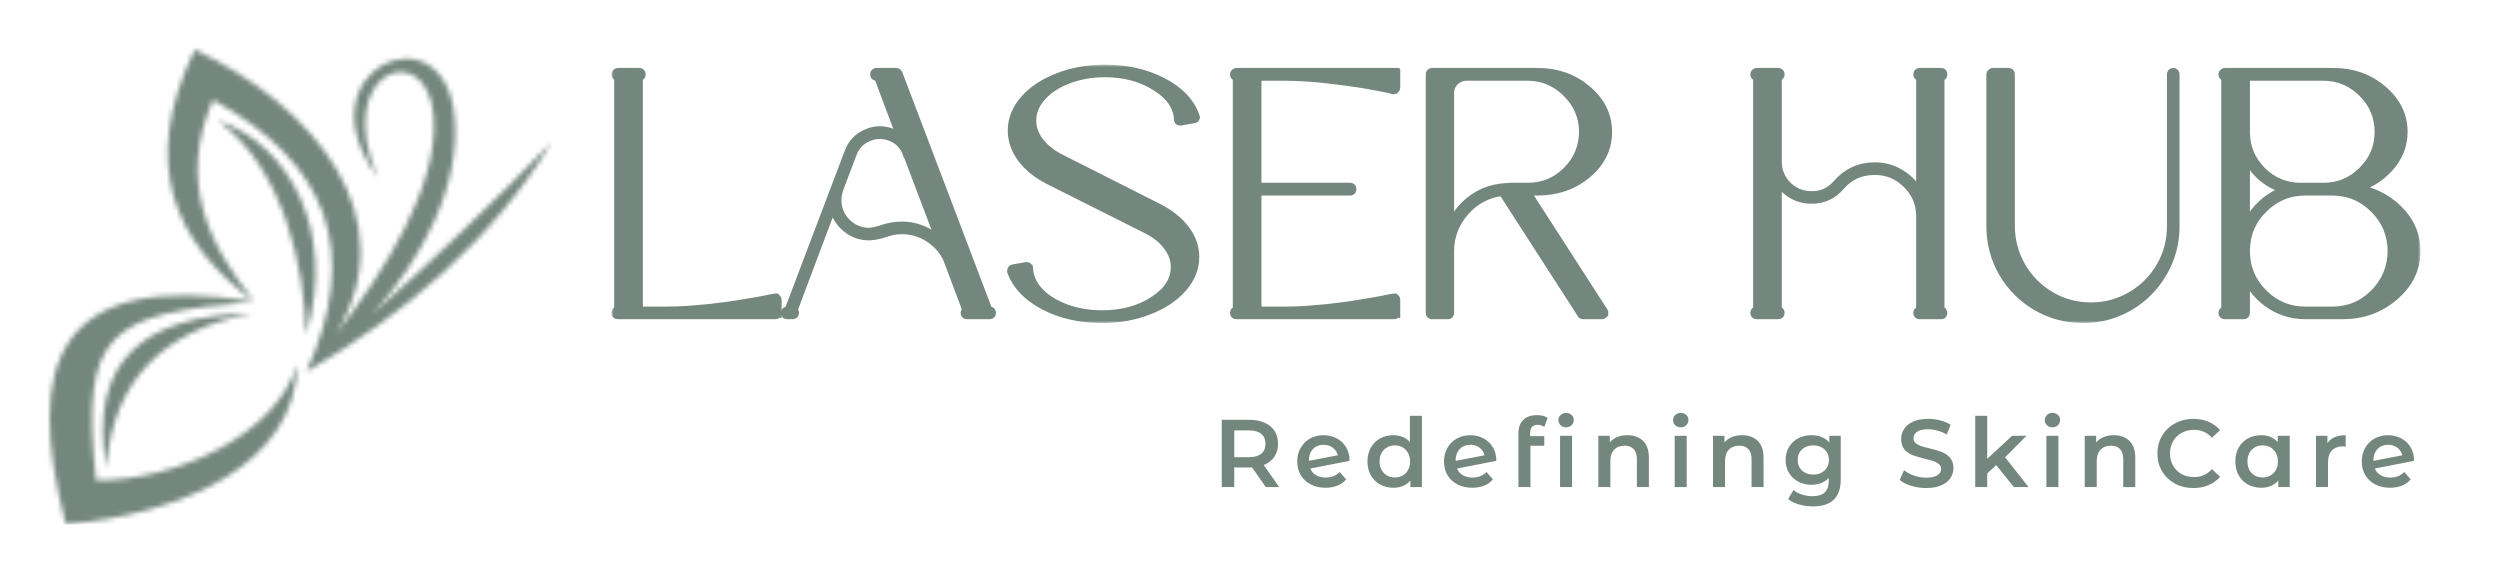 <svg width="503" height="116" viewBox="0 0 503 116" fill="none" xmlns="http://www.w3.org/2000/svg">
<mask id="mask0_5_2" style="mask-type:luminance" maskUnits="userSpaceOnUse" x="10" y="10" width="101" height="96">
<path d="M51.164 60.715C22.016 63.105 16.047 66.576 19.331 96.649C35.167 96.748 55.718 87.629 59.801 73.225C59.447 93.398 37.104 103.304 13.244 105.51C4.813 73.059 11.263 54.188 51.164 60.715ZM61.584 67.24C67.748 46.717 58.215 29.038 43.821 24.253C57.353 34.084 61.255 54.415 61.584 67.24ZM50.718 63.045C29.373 63.452 17.649 72.145 21.399 94.212C22.673 76.368 32.98 66.449 50.718 63.045ZM61.64 74.806C72.667 50.564 65.981 32.721 42.843 20.105C35.783 36.392 41.824 49.014 51.164 60.714C34.962 48.691 28.08 32.94 39.175 10C63.221 21.278 81.895 43.936 67.5 67.327C77.235 54.779 88.229 37.57 87.255 23.582C86.107 7.217 66.711 13.964 75.951 35.614C60.188 14.151 89.181 1.177 91.428 23.277C92.843 37.245 84.927 52.127 74.955 63.151C87.351 52.133 99.388 40.658 111 28.638C98.928 48.459 81.496 63.18 61.64 74.806Z" fill="white"/>
</mask>
<g mask="url(#mask0_5_2)">
<path d="M111 1.177H4.813V105.51H111V1.177Z" fill="#74877E"/>
</g>
<mask id="path-3-outside-1_5_2" maskUnits="userSpaceOnUse" x="123" y="13" width="364" height="52" fill="black">
<rect fill="white" x="123" y="13" width="364" height="52"/>
<path d="M155.924 60.061H156.126C156.216 60.15 156.261 60.24 156.261 60.33V62.956C156.216 62.956 156.193 62.979 156.193 63.024V63.091L156.126 63.158H156.059C156.059 63.203 156.036 63.226 155.992 63.226H124.303C124.101 63.226 124 63.136 124 62.956C124 62.777 124.101 62.687 124.303 62.687C124.482 62.687 124.572 62.597 124.572 62.417V15.515C124.572 15.336 124.482 15.246 124.303 15.246C124.101 15.246 124 15.156 124 14.976C124 14.909 124.034 14.842 124.101 14.774C124.168 14.707 124.235 14.673 124.303 14.673H128.642C128.822 14.673 128.911 14.774 128.911 14.976C128.911 15.156 128.822 15.246 128.642 15.246C128.44 15.246 128.34 15.336 128.34 15.515V62.687H133.991C135.314 62.687 136.738 62.642 138.263 62.552C139.788 62.44 141.235 62.316 142.603 62.182C143.971 62.025 145.328 61.856 146.673 61.677C148.019 61.475 149.23 61.284 150.306 61.104C151.405 60.902 152.37 60.734 153.2 60.599C154.052 60.442 154.713 60.307 155.184 60.195L155.924 60.061Z"/>
<path d="M199.152 62.687C199.309 62.687 199.387 62.777 199.387 62.956C199.387 63.136 199.309 63.226 199.152 63.226H194.543C194.364 63.226 194.274 63.136 194.274 62.956C194.274 62.777 194.364 62.687 194.543 62.687H194.678V62.485L190.775 52.114C189.946 50.296 188.69 48.849 187.008 47.771C185.326 46.671 183.476 46.121 181.457 46.121C180.291 46.121 179.125 46.334 177.959 46.761C176.994 47.098 175.974 47.3 174.897 47.367C172.969 47.367 171.309 46.694 169.919 45.347C168.528 43.978 167.799 42.328 167.732 40.397L159.423 62.485V62.687H159.49C159.67 62.687 159.759 62.777 159.759 62.956C159.759 63.136 159.67 63.226 159.49 63.226H158.38C158.201 63.226 158.111 63.136 158.111 62.956C158.111 62.777 158.201 62.687 158.38 62.687C158.604 62.687 158.784 62.552 158.918 62.283L170.928 30.599C171.578 28.916 172.722 27.715 174.359 26.997C175.996 26.256 177.656 26.2 179.338 26.828C180.28 27.142 181.076 27.67 181.726 28.411L176.916 15.582C176.759 15.358 176.568 15.246 176.344 15.246C176.164 15.246 176.075 15.156 176.075 14.976C176.075 14.774 176.164 14.673 176.344 14.673H180.347C180.437 14.673 180.526 14.752 180.616 14.909L198.614 62.283C198.681 62.552 198.86 62.687 199.152 62.687ZM181.457 45.583C183.072 45.583 184.608 45.93 186.066 46.626C187.524 47.322 188.746 48.287 189.733 49.522L182.702 30.97C182.702 30.925 182.679 30.902 182.635 30.902C182.365 30.072 181.917 29.342 181.289 28.714C180.661 28.085 179.955 27.636 179.17 27.367C177.622 26.783 176.086 26.828 174.561 27.502C173.036 28.175 171.982 29.286 171.399 30.835L168.708 37.939C168.438 38.725 168.304 39.499 168.304 40.263C168.304 42.058 168.943 43.607 170.221 44.909C171.522 46.189 173.081 46.828 174.897 46.828C175.794 46.761 176.736 46.548 177.723 46.189C178.979 45.785 180.224 45.583 181.457 45.583Z"/>
<path d="M222.296 14C226.647 14 230.504 14.875 233.868 16.626C237.232 18.377 239.396 20.644 240.361 23.428C240.45 23.517 240.45 23.596 240.361 23.663C240.361 23.753 240.293 23.798 240.159 23.798L237.468 24.269C237.378 24.269 237.311 24.247 237.266 24.202C237.221 24.202 237.199 24.135 237.199 24C237.086 21.396 235.573 19.174 232.657 17.333C229.742 15.47 226.288 14.539 222.296 14.539C219.627 14.539 217.149 14.976 214.862 15.852C212.597 16.705 210.802 17.883 209.479 19.387C208.156 20.869 207.494 22.496 207.494 24.269C207.494 25.751 207.988 27.165 208.975 28.512C209.984 29.859 211.374 30.992 213.146 31.913L232.926 41.913C235.281 43.102 237.098 44.55 238.376 46.256C239.654 47.939 240.293 49.758 240.293 51.71C240.293 53.933 239.464 55.986 237.804 57.872C236.145 59.758 233.879 61.25 231.009 62.35C228.161 63.45 225.055 64 221.691 64C217.385 64 213.538 63.125 210.152 61.374C206.788 59.6 204.613 57.322 203.626 54.539C203.626 54.449 203.648 54.382 203.693 54.337C203.693 54.247 203.738 54.202 203.828 54.202L206.519 53.731C206.653 53.731 206.743 53.753 206.788 53.798C206.788 53.82 206.799 53.854 206.822 53.899C206.844 53.944 206.855 53.978 206.855 54C206.923 55.728 207.629 57.322 208.975 58.781C210.343 60.218 212.148 61.351 214.391 62.182C216.656 63.012 219.089 63.428 221.691 63.428C225.795 63.428 229.293 62.485 232.186 60.599C235.102 58.714 236.559 56.424 236.559 53.731C236.559 52.227 236.055 50.801 235.046 49.455C234.059 48.108 232.657 46.974 230.841 46.054L211.06 36.121C208.75 34.931 206.956 33.484 205.678 31.778C204.4 30.049 203.76 28.209 203.76 26.256C203.76 24.034 204.59 21.98 206.25 20.094C207.909 18.209 210.163 16.727 213.011 15.65C215.86 14.55 218.954 14 222.296 14Z"/>
<path d="M280.661 14.976H280.729V17.636C280.729 17.704 280.684 17.782 280.594 17.872C280.572 17.872 280.549 17.883 280.527 17.906C280.504 17.928 280.482 17.939 280.46 17.939H280.392C280.235 17.872 279.092 17.636 276.961 17.232C274.853 16.806 271.971 16.368 268.316 15.919C264.66 15.47 261.375 15.246 258.459 15.246H252.808V37.771H271.646C271.825 37.771 271.915 37.872 271.915 38.074C271.915 38.254 271.825 38.343 271.646 38.343H252.808V62.687H258.459C259.782 62.687 261.206 62.642 262.731 62.552C264.256 62.44 265.703 62.316 267.071 62.182C268.439 62.025 269.796 61.856 271.141 61.677C272.487 61.475 273.698 61.284 274.774 61.104C275.873 60.902 276.838 60.734 277.668 60.599C278.52 60.442 279.181 60.307 279.652 60.195L280.392 60.061H280.594C280.684 60.15 280.729 60.218 280.729 60.263V62.956C280.684 62.956 280.661 62.979 280.661 63.024V63.091L280.594 63.158H280.527C280.527 63.203 280.504 63.226 280.46 63.226H248.771C248.569 63.226 248.468 63.136 248.468 62.956C248.468 62.777 248.569 62.687 248.771 62.687C248.95 62.687 249.04 62.597 249.04 62.417V15.515C249.04 15.336 248.95 15.246 248.771 15.246C248.569 15.246 248.468 15.156 248.468 14.976C248.468 14.909 248.502 14.842 248.569 14.774C248.636 14.707 248.703 14.673 248.771 14.673H280.46V14.741H280.594V14.808H280.661V14.976Z"/>
<path d="M306.8 38.343L322.577 62.822V63.091C322.487 63.181 322.397 63.226 322.308 63.226H318.506C318.372 63.226 318.305 63.181 318.305 63.091L302.393 38.411C299.343 38.748 296.786 40.072 294.723 42.384C292.66 44.673 291.606 47.367 291.561 50.465V62.956C291.561 63.136 291.471 63.226 291.292 63.226H288.13C288.04 63.226 287.973 63.203 287.928 63.158C287.883 63.113 287.86 63.046 287.86 62.956V14.976C287.86 14.774 287.95 14.673 288.13 14.673H309.356C313.214 14.673 316.51 15.841 319.247 18.175C321.983 20.487 323.351 23.282 323.351 26.559C323.351 29.814 321.983 32.597 319.247 34.909C316.51 37.199 313.214 38.343 309.356 38.343H306.8ZM303.772 37.771H307.405C310.5 37.771 313.146 36.682 315.344 34.505C317.542 32.305 318.663 29.657 318.708 26.559C318.686 23.439 317.553 20.779 315.311 18.579C313.09 16.357 310.433 15.246 307.338 15.246H294.958C294.017 15.291 293.209 15.65 292.536 16.323C291.886 16.974 291.561 17.76 291.561 18.68V46.828C292.323 44.359 293.691 42.305 295.665 40.667C297.661 39.028 299.948 38.096 302.527 37.872C302.662 37.872 302.864 37.861 303.133 37.838C303.425 37.794 303.638 37.771 303.772 37.771Z"/>
<path d="M390.597 15.246C390.44 15.246 390.339 15.268 390.294 15.313C390.294 15.336 390.283 15.369 390.261 15.414C390.238 15.459 390.227 15.493 390.227 15.515V62.417C390.227 62.597 390.35 62.687 390.597 62.687C390.732 62.687 390.799 62.777 390.799 62.956C390.799 63.136 390.732 63.226 390.597 63.226H386.224C386.044 63.226 385.955 63.136 385.955 62.956C385.955 62.777 386.044 62.687 386.224 62.687C386.426 62.687 386.527 62.597 386.527 62.417V43.495C386.527 40.914 385.607 38.725 383.768 36.929C381.951 35.111 379.765 34.202 377.208 34.202C374.36 34.202 372.039 35.235 370.245 37.3C368.742 39.095 366.814 39.993 364.459 39.993C362.911 39.993 361.498 39.567 360.22 38.714C358.964 37.861 358.056 36.727 357.495 35.313V62.417C357.495 62.597 357.596 62.687 357.798 62.687C357.977 62.687 358.067 62.777 358.067 62.956C358.067 63.136 357.977 63.226 357.798 63.226H353.458C353.257 63.226 353.156 63.136 353.156 62.956C353.156 62.777 353.257 62.687 353.458 62.687C353.638 62.687 353.728 62.597 353.728 62.417V15.515C353.728 15.336 353.638 15.246 353.458 15.246C353.257 15.246 353.156 15.156 353.156 14.976C353.156 14.909 353.189 14.842 353.257 14.774C353.324 14.707 353.391 14.673 353.458 14.673H357.798C357.977 14.673 358.067 14.774 358.067 14.976C358.067 15.156 357.977 15.246 357.798 15.246C357.596 15.246 357.495 15.336 357.495 15.515V32.485C357.495 34.415 358.168 36.065 359.514 37.434C360.882 38.781 362.53 39.455 364.459 39.455C366.544 39.522 368.339 38.691 369.841 36.963C371.77 34.763 374.226 33.663 377.208 33.663C379.316 33.663 381.223 34.269 382.927 35.481C384.631 36.671 385.831 38.265 386.527 40.263V15.515C386.527 15.336 386.426 15.246 386.224 15.246C386.044 15.246 385.955 15.156 385.955 14.976C385.955 14.774 386.044 14.673 386.224 14.673H390.597C390.732 14.673 390.799 14.774 390.799 14.976C390.799 15.156 390.732 15.246 390.597 15.246Z"/>
<path d="M436.987 14.976C436.987 14.774 437.076 14.673 437.256 14.673C437.435 14.673 437.525 14.774 437.525 14.976V45.515C437.525 48.86 436.695 51.957 435.035 54.808C433.398 57.636 431.167 59.881 428.341 61.542C425.515 63.181 422.443 64 419.124 64C415.782 64 412.687 63.181 409.839 61.542C407.013 59.881 404.771 57.636 403.111 54.808C401.474 51.957 400.655 48.86 400.655 45.515V14.976C400.655 14.909 400.689 14.842 400.756 14.774C400.824 14.707 400.891 14.673 400.958 14.673H404.12C404.3 14.673 404.389 14.774 404.389 14.976V45.515C404.412 48.478 405.152 51.217 406.61 53.731C408.067 56.222 410.041 58.197 412.53 59.657C415.02 61.116 417.744 61.845 420.705 61.845C423.643 61.845 426.356 61.116 428.846 59.657C431.357 58.197 433.342 56.222 434.8 53.731C436.258 51.217 436.987 48.478 436.987 45.515V14.976Z"/>
<path d="M473.183 37.939C476.839 38.366 479.889 39.769 482.333 42.148C484.778 44.505 486 47.3 486 50.532C486 54.011 484.553 56.997 481.66 59.488C478.79 61.98 475.325 63.226 471.266 63.226H463.831C461.028 63.226 458.494 62.395 456.229 60.734C453.986 59.073 452.472 56.896 451.687 54.202V62.956C451.687 63.136 451.597 63.226 451.418 63.226H447.65C447.449 63.226 447.348 63.136 447.348 62.956C447.348 62.777 447.449 62.687 447.65 62.687C447.83 62.687 447.92 62.597 447.92 62.417V15.515C447.92 15.336 447.83 15.246 447.65 15.246C447.449 15.246 447.348 15.156 447.348 14.976C447.348 14.909 447.381 14.842 447.449 14.774C447.516 14.707 447.583 14.673 447.65 14.673H469.483C473.318 14.673 476.592 15.841 479.306 18.175C482.042 20.487 483.41 23.282 483.41 26.559C483.41 29.23 482.445 31.621 480.517 33.731C478.588 35.841 476.143 37.243 473.183 37.939ZM451.687 15.246V26.559C451.687 29.657 452.786 32.305 454.984 34.505C457.182 36.682 459.828 37.771 462.923 37.771H467.397C470.514 37.794 473.183 36.705 475.403 34.505C477.646 32.305 478.767 29.657 478.767 26.559C478.767 23.439 477.657 20.779 475.437 18.579C473.217 16.357 470.537 15.246 467.397 15.246H451.687ZM451.687 30.061V46.828C452.338 44.696 453.481 42.855 455.118 41.306C456.756 39.758 458.673 38.703 460.871 38.141C458.696 37.76 456.778 36.851 455.118 35.414C453.481 33.955 452.338 32.171 451.687 30.061ZM469.214 62.687C472.578 62.687 475.437 61.508 477.792 59.151C480.147 56.772 481.346 53.899 481.391 50.532C481.369 47.142 480.169 44.269 477.792 41.913C475.415 39.533 472.555 38.343 469.214 38.343H463.831C460.49 38.343 457.63 39.533 455.253 41.913C452.876 44.269 451.687 47.142 451.687 50.532C451.687 53.877 452.876 56.739 455.253 59.118C457.63 61.497 460.49 62.687 463.831 62.687H469.214Z"/>
</mask>
<path d="M155.924 60.061H156.126C156.216 60.15 156.261 60.24 156.261 60.33V62.956C156.216 62.956 156.193 62.979 156.193 63.024V63.091L156.126 63.158H156.059C156.059 63.203 156.036 63.226 155.992 63.226H124.303C124.101 63.226 124 63.136 124 62.956C124 62.777 124.101 62.687 124.303 62.687C124.482 62.687 124.572 62.597 124.572 62.417V15.515C124.572 15.336 124.482 15.246 124.303 15.246C124.101 15.246 124 15.156 124 14.976C124 14.909 124.034 14.842 124.101 14.774C124.168 14.707 124.235 14.673 124.303 14.673H128.642C128.822 14.673 128.911 14.774 128.911 14.976C128.911 15.156 128.822 15.246 128.642 15.246C128.44 15.246 128.34 15.336 128.34 15.515V62.687H133.991C135.314 62.687 136.738 62.642 138.263 62.552C139.788 62.44 141.235 62.316 142.603 62.182C143.971 62.025 145.328 61.856 146.673 61.677C148.019 61.475 149.23 61.284 150.306 61.104C151.405 60.902 152.37 60.734 153.2 60.599C154.052 60.442 154.713 60.307 155.184 60.195L155.924 60.061Z" fill="#74877E"/>
<path d="M199.152 62.687C199.309 62.687 199.387 62.777 199.387 62.956C199.387 63.136 199.309 63.226 199.152 63.226H194.543C194.364 63.226 194.274 63.136 194.274 62.956C194.274 62.777 194.364 62.687 194.543 62.687H194.678V62.485L190.775 52.114C189.946 50.296 188.69 48.849 187.008 47.771C185.326 46.671 183.476 46.121 181.457 46.121C180.291 46.121 179.125 46.334 177.959 46.761C176.994 47.098 175.974 47.3 174.897 47.367C172.969 47.367 171.309 46.694 169.919 45.347C168.528 43.978 167.799 42.328 167.732 40.397L159.423 62.485V62.687H159.49C159.67 62.687 159.759 62.777 159.759 62.956C159.759 63.136 159.67 63.226 159.49 63.226H158.38C158.201 63.226 158.111 63.136 158.111 62.956C158.111 62.777 158.201 62.687 158.38 62.687C158.604 62.687 158.784 62.552 158.918 62.283L170.928 30.599C171.578 28.916 172.722 27.715 174.359 26.997C175.996 26.256 177.656 26.2 179.338 26.828C180.28 27.142 181.076 27.67 181.726 28.411L176.916 15.582C176.759 15.358 176.568 15.246 176.344 15.246C176.164 15.246 176.075 15.156 176.075 14.976C176.075 14.774 176.164 14.673 176.344 14.673H180.347C180.437 14.673 180.526 14.752 180.616 14.909L198.614 62.283C198.681 62.552 198.86 62.687 199.152 62.687ZM181.457 45.583C183.072 45.583 184.608 45.93 186.066 46.626C187.524 47.322 188.746 48.287 189.733 49.522L182.702 30.97C182.702 30.925 182.679 30.902 182.635 30.902C182.365 30.072 181.917 29.342 181.289 28.714C180.661 28.085 179.955 27.636 179.17 27.367C177.622 26.783 176.086 26.828 174.561 27.502C173.036 28.175 171.982 29.286 171.399 30.835L168.708 37.939C168.438 38.725 168.304 39.499 168.304 40.263C168.304 42.058 168.943 43.607 170.221 44.909C171.522 46.189 173.081 46.828 174.897 46.828C175.794 46.761 176.736 46.548 177.723 46.189C178.979 45.785 180.224 45.583 181.457 45.583Z" fill="#74877E"/>
<path d="M222.296 14C226.647 14 230.504 14.875 233.868 16.626C237.232 18.377 239.396 20.644 240.361 23.428C240.45 23.517 240.45 23.596 240.361 23.663C240.361 23.753 240.293 23.798 240.159 23.798L237.468 24.269C237.378 24.269 237.311 24.247 237.266 24.202C237.221 24.202 237.199 24.135 237.199 24C237.086 21.396 235.573 19.174 232.657 17.333C229.742 15.47 226.288 14.539 222.296 14.539C219.627 14.539 217.149 14.976 214.862 15.852C212.597 16.705 210.802 17.883 209.479 19.387C208.156 20.869 207.494 22.496 207.494 24.269C207.494 25.751 207.988 27.165 208.975 28.512C209.984 29.859 211.374 30.992 213.146 31.913L232.926 41.913C235.281 43.102 237.098 44.55 238.376 46.256C239.654 47.939 240.293 49.758 240.293 51.71C240.293 53.933 239.464 55.986 237.804 57.872C236.145 59.758 233.879 61.25 231.009 62.35C228.161 63.45 225.055 64 221.691 64C217.385 64 213.538 63.125 210.152 61.374C206.788 59.6 204.613 57.322 203.626 54.539C203.626 54.449 203.648 54.382 203.693 54.337C203.693 54.247 203.738 54.202 203.828 54.202L206.519 53.731C206.653 53.731 206.743 53.753 206.788 53.798C206.788 53.82 206.799 53.854 206.822 53.899C206.844 53.944 206.855 53.978 206.855 54C206.923 55.728 207.629 57.322 208.975 58.781C210.343 60.218 212.148 61.351 214.391 62.182C216.656 63.012 219.089 63.428 221.691 63.428C225.795 63.428 229.293 62.485 232.186 60.599C235.102 58.714 236.559 56.424 236.559 53.731C236.559 52.227 236.055 50.801 235.046 49.455C234.059 48.108 232.657 46.974 230.841 46.054L211.06 36.121C208.75 34.931 206.956 33.484 205.678 31.778C204.4 30.049 203.76 28.209 203.76 26.256C203.76 24.034 204.59 21.98 206.25 20.094C207.909 18.209 210.163 16.727 213.011 15.65C215.86 14.55 218.954 14 222.296 14Z" fill="#74877E"/>
<path d="M280.661 14.976H280.729V17.636C280.729 17.704 280.684 17.782 280.594 17.872C280.572 17.872 280.549 17.883 280.527 17.906C280.504 17.928 280.482 17.939 280.46 17.939H280.392C280.235 17.872 279.092 17.636 276.961 17.232C274.853 16.806 271.971 16.368 268.316 15.919C264.66 15.47 261.375 15.246 258.459 15.246H252.808V37.771H271.646C271.825 37.771 271.915 37.872 271.915 38.074C271.915 38.254 271.825 38.343 271.646 38.343H252.808V62.687H258.459C259.782 62.687 261.206 62.642 262.731 62.552C264.256 62.44 265.703 62.316 267.071 62.182C268.439 62.025 269.796 61.856 271.141 61.677C272.487 61.475 273.698 61.284 274.774 61.104C275.873 60.902 276.838 60.734 277.668 60.599C278.52 60.442 279.181 60.307 279.652 60.195L280.392 60.061H280.594C280.684 60.15 280.729 60.218 280.729 60.263V62.956C280.684 62.956 280.661 62.979 280.661 63.024V63.091L280.594 63.158H280.527C280.527 63.203 280.504 63.226 280.46 63.226H248.771C248.569 63.226 248.468 63.136 248.468 62.956C248.468 62.777 248.569 62.687 248.771 62.687C248.95 62.687 249.04 62.597 249.04 62.417V15.515C249.04 15.336 248.95 15.246 248.771 15.246C248.569 15.246 248.468 15.156 248.468 14.976C248.468 14.909 248.502 14.842 248.569 14.774C248.636 14.707 248.703 14.673 248.771 14.673H280.46V14.741H280.594V14.808H280.661V14.976Z" fill="#74877E"/>
<path d="M306.8 38.343L322.577 62.822V63.091C322.487 63.181 322.397 63.226 322.308 63.226H318.506C318.372 63.226 318.305 63.181 318.305 63.091L302.393 38.411C299.343 38.748 296.786 40.072 294.723 42.384C292.66 44.673 291.606 47.367 291.561 50.465V62.956C291.561 63.136 291.471 63.226 291.292 63.226H288.13C288.04 63.226 287.973 63.203 287.928 63.158C287.883 63.113 287.86 63.046 287.86 62.956V14.976C287.86 14.774 287.95 14.673 288.13 14.673H309.356C313.214 14.673 316.51 15.841 319.247 18.175C321.983 20.487 323.351 23.282 323.351 26.559C323.351 29.814 321.983 32.597 319.247 34.909C316.51 37.199 313.214 38.343 309.356 38.343H306.8ZM303.772 37.771H307.405C310.5 37.771 313.146 36.682 315.344 34.505C317.542 32.305 318.663 29.657 318.708 26.559C318.686 23.439 317.553 20.779 315.311 18.579C313.09 16.357 310.433 15.246 307.338 15.246H294.958C294.017 15.291 293.209 15.65 292.536 16.323C291.886 16.974 291.561 17.76 291.561 18.68V46.828C292.323 44.359 293.691 42.305 295.665 40.667C297.661 39.028 299.948 38.096 302.527 37.872C302.662 37.872 302.864 37.861 303.133 37.838C303.425 37.794 303.638 37.771 303.772 37.771Z" fill="#74877E"/>
<path d="M390.597 15.246C390.44 15.246 390.339 15.268 390.294 15.313C390.294 15.336 390.283 15.369 390.261 15.414C390.238 15.459 390.227 15.493 390.227 15.515V62.417C390.227 62.597 390.35 62.687 390.597 62.687C390.732 62.687 390.799 62.777 390.799 62.956C390.799 63.136 390.732 63.226 390.597 63.226H386.224C386.044 63.226 385.955 63.136 385.955 62.956C385.955 62.777 386.044 62.687 386.224 62.687C386.426 62.687 386.527 62.597 386.527 62.417V43.495C386.527 40.914 385.607 38.725 383.768 36.929C381.951 35.111 379.765 34.202 377.208 34.202C374.36 34.202 372.039 35.235 370.245 37.3C368.742 39.095 366.814 39.993 364.459 39.993C362.911 39.993 361.498 39.567 360.22 38.714C358.964 37.861 358.056 36.727 357.495 35.313V62.417C357.495 62.597 357.596 62.687 357.798 62.687C357.977 62.687 358.067 62.777 358.067 62.956C358.067 63.136 357.977 63.226 357.798 63.226H353.458C353.257 63.226 353.156 63.136 353.156 62.956C353.156 62.777 353.257 62.687 353.458 62.687C353.638 62.687 353.728 62.597 353.728 62.417V15.515C353.728 15.336 353.638 15.246 353.458 15.246C353.257 15.246 353.156 15.156 353.156 14.976C353.156 14.909 353.189 14.842 353.257 14.774C353.324 14.707 353.391 14.673 353.458 14.673H357.798C357.977 14.673 358.067 14.774 358.067 14.976C358.067 15.156 357.977 15.246 357.798 15.246C357.596 15.246 357.495 15.336 357.495 15.515V32.485C357.495 34.415 358.168 36.065 359.514 37.434C360.882 38.781 362.53 39.455 364.459 39.455C366.544 39.522 368.339 38.691 369.841 36.963C371.77 34.763 374.226 33.663 377.208 33.663C379.316 33.663 381.223 34.269 382.927 35.481C384.631 36.671 385.831 38.265 386.527 40.263V15.515C386.527 15.336 386.426 15.246 386.224 15.246C386.044 15.246 385.955 15.156 385.955 14.976C385.955 14.774 386.044 14.673 386.224 14.673H390.597C390.732 14.673 390.799 14.774 390.799 14.976C390.799 15.156 390.732 15.246 390.597 15.246Z" fill="#74877E"/>
<path d="M436.987 14.976C436.987 14.774 437.076 14.673 437.256 14.673C437.435 14.673 437.525 14.774 437.525 14.976V45.515C437.525 48.86 436.695 51.957 435.035 54.808C433.398 57.636 431.167 59.881 428.341 61.542C425.515 63.181 422.443 64 419.124 64C415.782 64 412.687 63.181 409.839 61.542C407.013 59.881 404.771 57.636 403.111 54.808C401.474 51.957 400.655 48.86 400.655 45.515V14.976C400.655 14.909 400.689 14.842 400.756 14.774C400.824 14.707 400.891 14.673 400.958 14.673H404.12C404.3 14.673 404.389 14.774 404.389 14.976V45.515C404.412 48.478 405.152 51.217 406.61 53.731C408.067 56.222 410.041 58.197 412.53 59.657C415.02 61.116 417.744 61.845 420.705 61.845C423.643 61.845 426.356 61.116 428.846 59.657C431.357 58.197 433.342 56.222 434.8 53.731C436.258 51.217 436.987 48.478 436.987 45.515V14.976Z" fill="#74877E"/>
<path d="M473.183 37.939C476.839 38.366 479.889 39.769 482.333 42.148C484.778 44.505 486 47.3 486 50.532C486 54.011 484.553 56.997 481.66 59.488C478.79 61.98 475.325 63.226 471.266 63.226H463.831C461.028 63.226 458.494 62.395 456.229 60.734C453.986 59.073 452.472 56.896 451.687 54.202V62.956C451.687 63.136 451.597 63.226 451.418 63.226H447.65C447.449 63.226 447.348 63.136 447.348 62.956C447.348 62.777 447.449 62.687 447.65 62.687C447.83 62.687 447.92 62.597 447.92 62.417V15.515C447.92 15.336 447.83 15.246 447.65 15.246C447.449 15.246 447.348 15.156 447.348 14.976C447.348 14.909 447.381 14.842 447.449 14.774C447.516 14.707 447.583 14.673 447.65 14.673H469.483C473.318 14.673 476.592 15.841 479.306 18.175C482.042 20.487 483.41 23.282 483.41 26.559C483.41 29.23 482.445 31.621 480.517 33.731C478.588 35.841 476.143 37.243 473.183 37.939ZM451.687 15.246V26.559C451.687 29.657 452.786 32.305 454.984 34.505C457.182 36.682 459.828 37.771 462.923 37.771H467.397C470.514 37.794 473.183 36.705 475.403 34.505C477.646 32.305 478.767 29.657 478.767 26.559C478.767 23.439 477.657 20.779 475.437 18.579C473.217 16.357 470.537 15.246 467.397 15.246H451.687ZM451.687 30.061V46.828C452.338 44.696 453.481 42.855 455.118 41.306C456.756 39.758 458.673 38.703 460.871 38.141C458.696 37.76 456.778 36.851 455.118 35.414C453.481 33.955 452.338 32.171 451.687 30.061ZM469.214 62.687C472.578 62.687 475.437 61.508 477.792 59.151C480.147 56.772 481.346 53.899 481.391 50.532C481.369 47.142 480.169 44.269 477.792 41.913C475.415 39.533 472.555 38.343 469.214 38.343H463.831C460.49 38.343 457.63 39.533 455.253 41.913C452.876 44.269 451.687 47.142 451.687 50.532C451.687 53.877 452.876 56.739 455.253 59.118C457.63 61.497 460.49 62.687 463.831 62.687H469.214Z" fill="#74877E"/>
<path d="M155.924 60.061H156.126C156.216 60.15 156.261 60.24 156.261 60.33V62.956C156.216 62.956 156.193 62.979 156.193 63.024V63.091L156.126 63.158H156.059C156.059 63.203 156.036 63.226 155.992 63.226H124.303C124.101 63.226 124 63.136 124 62.956C124 62.777 124.101 62.687 124.303 62.687C124.482 62.687 124.572 62.597 124.572 62.417V15.515C124.572 15.336 124.482 15.246 124.303 15.246C124.101 15.246 124 15.156 124 14.976C124 14.909 124.034 14.842 124.101 14.774C124.168 14.707 124.235 14.673 124.303 14.673H128.642C128.822 14.673 128.911 14.774 128.911 14.976C128.911 15.156 128.822 15.246 128.642 15.246C128.44 15.246 128.34 15.336 128.34 15.515V62.687H133.991C135.314 62.687 136.738 62.642 138.263 62.552C139.788 62.44 141.235 62.316 142.603 62.182C143.971 62.025 145.328 61.856 146.673 61.677C148.019 61.475 149.23 61.284 150.306 61.104C151.405 60.902 152.37 60.734 153.2 60.599C154.052 60.442 154.713 60.307 155.184 60.195L155.924 60.061Z" stroke="#74877E" stroke-width="2" mask="url(#path-3-outside-1_5_2)"/>
<path d="M199.152 62.687C199.309 62.687 199.387 62.777 199.387 62.956C199.387 63.136 199.309 63.226 199.152 63.226H194.543C194.364 63.226 194.274 63.136 194.274 62.956C194.274 62.777 194.364 62.687 194.543 62.687H194.678V62.485L190.775 52.114C189.946 50.296 188.69 48.849 187.008 47.771C185.326 46.671 183.476 46.121 181.457 46.121C180.291 46.121 179.125 46.334 177.959 46.761C176.994 47.098 175.974 47.3 174.897 47.367C172.969 47.367 171.309 46.694 169.919 45.347C168.528 43.978 167.799 42.328 167.732 40.397L159.423 62.485V62.687H159.49C159.67 62.687 159.759 62.777 159.759 62.956C159.759 63.136 159.67 63.226 159.49 63.226H158.38C158.201 63.226 158.111 63.136 158.111 62.956C158.111 62.777 158.201 62.687 158.38 62.687C158.604 62.687 158.784 62.552 158.918 62.283L170.928 30.599C171.578 28.916 172.722 27.715 174.359 26.997C175.996 26.256 177.656 26.2 179.338 26.828C180.28 27.142 181.076 27.67 181.726 28.411L176.916 15.582C176.759 15.358 176.568 15.246 176.344 15.246C176.164 15.246 176.075 15.156 176.075 14.976C176.075 14.774 176.164 14.673 176.344 14.673H180.347C180.437 14.673 180.526 14.752 180.616 14.909L198.614 62.283C198.681 62.552 198.86 62.687 199.152 62.687ZM181.457 45.583C183.072 45.583 184.608 45.93 186.066 46.626C187.524 47.322 188.746 48.287 189.733 49.522L182.702 30.97C182.702 30.925 182.679 30.902 182.635 30.902C182.365 30.072 181.917 29.342 181.289 28.714C180.661 28.085 179.955 27.636 179.17 27.367C177.622 26.783 176.086 26.828 174.561 27.502C173.036 28.175 171.982 29.286 171.399 30.835L168.708 37.939C168.438 38.725 168.304 39.499 168.304 40.263C168.304 42.058 168.943 43.607 170.221 44.909C171.522 46.189 173.081 46.828 174.897 46.828C175.794 46.761 176.736 46.548 177.723 46.189C178.979 45.785 180.224 45.583 181.457 45.583Z" stroke="#74877E" stroke-width="2" mask="url(#path-3-outside-1_5_2)"/>
<path d="M222.296 14C226.647 14 230.504 14.875 233.868 16.626C237.232 18.377 239.396 20.644 240.361 23.428C240.45 23.517 240.45 23.596 240.361 23.663C240.361 23.753 240.293 23.798 240.159 23.798L237.468 24.269C237.378 24.269 237.311 24.247 237.266 24.202C237.221 24.202 237.199 24.135 237.199 24C237.086 21.396 235.573 19.174 232.657 17.333C229.742 15.47 226.288 14.539 222.296 14.539C219.627 14.539 217.149 14.976 214.862 15.852C212.597 16.705 210.802 17.883 209.479 19.387C208.156 20.869 207.494 22.496 207.494 24.269C207.494 25.751 207.988 27.165 208.975 28.512C209.984 29.859 211.374 30.992 213.146 31.913L232.926 41.913C235.281 43.102 237.098 44.55 238.376 46.256C239.654 47.939 240.293 49.758 240.293 51.71C240.293 53.933 239.464 55.986 237.804 57.872C236.145 59.758 233.879 61.25 231.009 62.35C228.161 63.45 225.055 64 221.691 64C217.385 64 213.538 63.125 210.152 61.374C206.788 59.6 204.613 57.322 203.626 54.539C203.626 54.449 203.648 54.382 203.693 54.337C203.693 54.247 203.738 54.202 203.828 54.202L206.519 53.731C206.653 53.731 206.743 53.753 206.788 53.798C206.788 53.82 206.799 53.854 206.822 53.899C206.844 53.944 206.855 53.978 206.855 54C206.923 55.728 207.629 57.322 208.975 58.781C210.343 60.218 212.148 61.351 214.391 62.182C216.656 63.012 219.089 63.428 221.691 63.428C225.795 63.428 229.293 62.485 232.186 60.599C235.102 58.714 236.559 56.424 236.559 53.731C236.559 52.227 236.055 50.801 235.046 49.455C234.059 48.108 232.657 46.974 230.841 46.054L211.06 36.121C208.75 34.931 206.956 33.484 205.678 31.778C204.4 30.049 203.76 28.209 203.76 26.256C203.76 24.034 204.59 21.98 206.25 20.094C207.909 18.209 210.163 16.727 213.011 15.65C215.86 14.55 218.954 14 222.296 14Z" stroke="#74877E" stroke-width="2" mask="url(#path-3-outside-1_5_2)"/>
<path d="M280.661 14.976H280.729V17.636C280.729 17.704 280.684 17.782 280.594 17.872C280.572 17.872 280.549 17.883 280.527 17.906C280.504 17.928 280.482 17.939 280.46 17.939H280.392C280.235 17.872 279.092 17.636 276.961 17.232C274.853 16.806 271.971 16.368 268.316 15.919C264.66 15.47 261.375 15.246 258.459 15.246H252.808V37.771H271.646C271.825 37.771 271.915 37.872 271.915 38.074C271.915 38.254 271.825 38.343 271.646 38.343H252.808V62.687H258.459C259.782 62.687 261.206 62.642 262.731 62.552C264.256 62.44 265.703 62.316 267.071 62.182C268.439 62.025 269.796 61.856 271.141 61.677C272.487 61.475 273.698 61.284 274.774 61.104C275.873 60.902 276.838 60.734 277.668 60.599C278.52 60.442 279.181 60.307 279.652 60.195L280.392 60.061H280.594C280.684 60.15 280.729 60.218 280.729 60.263V62.956C280.684 62.956 280.661 62.979 280.661 63.024V63.091L280.594 63.158H280.527C280.527 63.203 280.504 63.226 280.46 63.226H248.771C248.569 63.226 248.468 63.136 248.468 62.956C248.468 62.777 248.569 62.687 248.771 62.687C248.95 62.687 249.04 62.597 249.04 62.417V15.515C249.04 15.336 248.95 15.246 248.771 15.246C248.569 15.246 248.468 15.156 248.468 14.976C248.468 14.909 248.502 14.842 248.569 14.774C248.636 14.707 248.703 14.673 248.771 14.673H280.46V14.741H280.594V14.808H280.661V14.976Z" stroke="#74877E" stroke-width="2" mask="url(#path-3-outside-1_5_2)"/>
<path d="M306.8 38.343L322.577 62.822V63.091C322.487 63.181 322.397 63.226 322.308 63.226H318.506C318.372 63.226 318.305 63.181 318.305 63.091L302.393 38.411C299.343 38.748 296.786 40.072 294.723 42.384C292.66 44.673 291.606 47.367 291.561 50.465V62.956C291.561 63.136 291.471 63.226 291.292 63.226H288.13C288.04 63.226 287.973 63.203 287.928 63.158C287.883 63.113 287.86 63.046 287.86 62.956V14.976C287.86 14.774 287.95 14.673 288.13 14.673H309.356C313.214 14.673 316.51 15.841 319.247 18.175C321.983 20.487 323.351 23.282 323.351 26.559C323.351 29.814 321.983 32.597 319.247 34.909C316.51 37.199 313.214 38.343 309.356 38.343H306.8ZM303.772 37.771H307.405C310.5 37.771 313.146 36.682 315.344 34.505C317.542 32.305 318.663 29.657 318.708 26.559C318.686 23.439 317.553 20.779 315.311 18.579C313.09 16.357 310.433 15.246 307.338 15.246H294.958C294.017 15.291 293.209 15.65 292.536 16.323C291.886 16.974 291.561 17.76 291.561 18.68V46.828C292.323 44.359 293.691 42.305 295.665 40.667C297.661 39.028 299.948 38.096 302.527 37.872C302.662 37.872 302.864 37.861 303.133 37.838C303.425 37.794 303.638 37.771 303.772 37.771Z" stroke="#74877E" stroke-width="2" mask="url(#path-3-outside-1_5_2)"/>
<path d="M390.597 15.246C390.44 15.246 390.339 15.268 390.294 15.313C390.294 15.336 390.283 15.369 390.261 15.414C390.238 15.459 390.227 15.493 390.227 15.515V62.417C390.227 62.597 390.35 62.687 390.597 62.687C390.732 62.687 390.799 62.777 390.799 62.956C390.799 63.136 390.732 63.226 390.597 63.226H386.224C386.044 63.226 385.955 63.136 385.955 62.956C385.955 62.777 386.044 62.687 386.224 62.687C386.426 62.687 386.527 62.597 386.527 62.417V43.495C386.527 40.914 385.607 38.725 383.768 36.929C381.951 35.111 379.765 34.202 377.208 34.202C374.36 34.202 372.039 35.235 370.245 37.3C368.742 39.095 366.814 39.993 364.459 39.993C362.911 39.993 361.498 39.567 360.22 38.714C358.964 37.861 358.056 36.727 357.495 35.313V62.417C357.495 62.597 357.596 62.687 357.798 62.687C357.977 62.687 358.067 62.777 358.067 62.956C358.067 63.136 357.977 63.226 357.798 63.226H353.458C353.257 63.226 353.156 63.136 353.156 62.956C353.156 62.777 353.257 62.687 353.458 62.687C353.638 62.687 353.728 62.597 353.728 62.417V15.515C353.728 15.336 353.638 15.246 353.458 15.246C353.257 15.246 353.156 15.156 353.156 14.976C353.156 14.909 353.189 14.842 353.257 14.774C353.324 14.707 353.391 14.673 353.458 14.673H357.798C357.977 14.673 358.067 14.774 358.067 14.976C358.067 15.156 357.977 15.246 357.798 15.246C357.596 15.246 357.495 15.336 357.495 15.515V32.485C357.495 34.415 358.168 36.065 359.514 37.434C360.882 38.781 362.53 39.455 364.459 39.455C366.544 39.522 368.339 38.691 369.841 36.963C371.77 34.763 374.226 33.663 377.208 33.663C379.316 33.663 381.223 34.269 382.927 35.481C384.631 36.671 385.831 38.265 386.527 40.263V15.515C386.527 15.336 386.426 15.246 386.224 15.246C386.044 15.246 385.955 15.156 385.955 14.976C385.955 14.774 386.044 14.673 386.224 14.673H390.597C390.732 14.673 390.799 14.774 390.799 14.976C390.799 15.156 390.732 15.246 390.597 15.246Z" stroke="#74877E" stroke-width="2" mask="url(#path-3-outside-1_5_2)"/>
<path d="M436.987 14.976C436.987 14.774 437.076 14.673 437.256 14.673C437.435 14.673 437.525 14.774 437.525 14.976V45.515C437.525 48.86 436.695 51.957 435.035 54.808C433.398 57.636 431.167 59.881 428.341 61.542C425.515 63.181 422.443 64 419.124 64C415.782 64 412.687 63.181 409.839 61.542C407.013 59.881 404.771 57.636 403.111 54.808C401.474 51.957 400.655 48.86 400.655 45.515V14.976C400.655 14.909 400.689 14.842 400.756 14.774C400.824 14.707 400.891 14.673 400.958 14.673H404.12C404.3 14.673 404.389 14.774 404.389 14.976V45.515C404.412 48.478 405.152 51.217 406.61 53.731C408.067 56.222 410.041 58.197 412.53 59.657C415.02 61.116 417.744 61.845 420.705 61.845C423.643 61.845 426.356 61.116 428.846 59.657C431.357 58.197 433.342 56.222 434.8 53.731C436.258 51.217 436.987 48.478 436.987 45.515V14.976Z" stroke="#74877E" stroke-width="2" mask="url(#path-3-outside-1_5_2)"/>
<path d="M473.183 37.939C476.839 38.366 479.889 39.769 482.333 42.148C484.778 44.505 486 47.3 486 50.532C486 54.011 484.553 56.997 481.66 59.488C478.79 61.98 475.325 63.226 471.266 63.226H463.831C461.028 63.226 458.494 62.395 456.229 60.734C453.986 59.073 452.472 56.896 451.687 54.202V62.956C451.687 63.136 451.597 63.226 451.418 63.226H447.65C447.449 63.226 447.348 63.136 447.348 62.956C447.348 62.777 447.449 62.687 447.65 62.687C447.83 62.687 447.92 62.597 447.92 62.417V15.515C447.92 15.336 447.83 15.246 447.65 15.246C447.449 15.246 447.348 15.156 447.348 14.976C447.348 14.909 447.381 14.842 447.449 14.774C447.516 14.707 447.583 14.673 447.65 14.673H469.483C473.318 14.673 476.592 15.841 479.306 18.175C482.042 20.487 483.41 23.282 483.41 26.559C483.41 29.23 482.445 31.621 480.517 33.731C478.588 35.841 476.143 37.243 473.183 37.939ZM451.687 15.246V26.559C451.687 29.657 452.786 32.305 454.984 34.505C457.182 36.682 459.828 37.771 462.923 37.771H467.397C470.514 37.794 473.183 36.705 475.403 34.505C477.646 32.305 478.767 29.657 478.767 26.559C478.767 23.439 477.657 20.779 475.437 18.579C473.217 16.357 470.537 15.246 467.397 15.246H451.687ZM451.687 30.061V46.828C452.338 44.696 453.481 42.855 455.118 41.306C456.756 39.758 458.673 38.703 460.871 38.141C458.696 37.76 456.778 36.851 455.118 35.414C453.481 33.955 452.338 32.171 451.687 30.061ZM469.214 62.687C472.578 62.687 475.437 61.508 477.792 59.151C480.147 56.772 481.346 53.899 481.391 50.532C481.369 47.142 480.169 44.269 477.792 41.913C475.415 39.533 472.555 38.343 469.214 38.343H463.831C460.49 38.343 457.63 39.533 455.253 41.913C452.876 44.269 451.687 47.142 451.687 50.532C451.687 53.877 452.876 56.739 455.253 59.118C457.63 61.497 460.49 62.687 463.831 62.687H469.214Z" stroke="#74877E" stroke-width="2" mask="url(#path-3-outside-1_5_2)"/>
<path d="M254.67 98L251.906 94.037C251.79 94.05 251.616 94.057 251.384 94.057H248.33V98H245.817V84.469H251.384C252.557 84.469 253.575 84.662 254.438 85.049C255.314 85.436 255.985 85.99 256.449 86.711C256.912 87.433 257.144 88.29 257.144 89.282C257.144 90.3 256.893 91.177 256.391 91.911C255.901 92.646 255.192 93.193 254.264 93.554L257.376 98H254.67ZM254.612 89.282C254.612 88.419 254.329 87.755 253.762 87.291C253.195 86.827 252.363 86.595 251.268 86.595H248.33V91.988H251.268C252.363 91.988 253.195 91.756 253.762 91.293C254.329 90.816 254.612 90.146 254.612 89.282ZM266.76 96.086C267.881 96.086 268.815 95.713 269.563 94.965L270.839 96.454C270.388 97.008 269.808 97.427 269.099 97.71C268.39 97.994 267.591 98.135 266.702 98.135C265.568 98.135 264.569 97.91 263.706 97.459C262.842 97.008 262.172 96.383 261.696 95.584C261.232 94.772 261 93.857 261 92.839C261 91.834 261.225 90.932 261.676 90.133C262.14 89.321 262.772 88.689 263.571 88.238C264.382 87.787 265.297 87.562 266.315 87.562C267.282 87.562 268.158 87.774 268.944 88.2C269.743 88.612 270.375 89.211 270.839 89.997C271.303 90.771 271.535 91.679 271.535 92.723L263.629 94.269C263.873 94.862 264.266 95.313 264.808 95.622C265.349 95.932 266 96.086 266.76 96.086ZM266.315 89.495C265.426 89.495 264.705 89.785 264.15 90.365C263.609 90.945 263.339 91.724 263.339 92.704V92.723L269.176 91.602C269.009 90.97 268.667 90.461 268.152 90.075C267.649 89.688 267.037 89.495 266.315 89.495ZM286.092 83.657V98H283.772V96.666C283.373 97.156 282.877 97.523 282.284 97.768C281.704 98.013 281.06 98.135 280.351 98.135C279.359 98.135 278.463 97.916 277.664 97.478C276.878 97.04 276.259 96.421 275.808 95.622C275.357 94.811 275.132 93.883 275.132 92.839C275.132 91.795 275.357 90.874 275.808 90.075C276.259 89.276 276.878 88.657 277.664 88.219C278.463 87.781 279.359 87.562 280.351 87.562C281.034 87.562 281.659 87.678 282.226 87.91C282.793 88.142 283.276 88.49 283.676 88.954V83.657H286.092ZM280.641 96.067C281.221 96.067 281.743 95.938 282.207 95.68C282.67 95.41 283.038 95.03 283.308 94.54C283.579 94.05 283.714 93.483 283.714 92.839C283.714 92.195 283.579 91.627 283.308 91.138C283.038 90.648 282.67 90.274 282.207 90.017C281.743 89.746 281.221 89.611 280.641 89.611C280.061 89.611 279.539 89.746 279.075 90.017C278.611 90.274 278.244 90.648 277.973 91.138C277.703 91.627 277.567 92.195 277.567 92.839C277.567 93.483 277.703 94.05 277.973 94.54C278.244 95.03 278.611 95.41 279.075 95.68C279.539 95.938 280.061 96.067 280.641 96.067ZM296.289 96.086C297.41 96.086 298.344 95.713 299.092 94.965L300.367 96.454C299.916 97.008 299.337 97.427 298.628 97.71C297.919 97.994 297.12 98.135 296.231 98.135C295.097 98.135 294.098 97.91 293.235 97.459C292.371 97.008 291.701 96.383 291.224 95.584C290.76 94.772 290.529 93.857 290.529 92.839C290.529 91.834 290.754 90.932 291.205 90.133C291.669 89.321 292.3 88.689 293.099 88.238C293.911 87.787 294.826 87.562 295.844 87.562C296.811 87.562 297.687 87.774 298.473 88.2C299.272 88.612 299.904 89.211 300.367 89.997C300.831 90.771 301.063 91.679 301.063 92.723L293.157 94.269C293.402 94.862 293.795 95.313 294.337 95.622C294.878 95.932 295.529 96.086 296.289 96.086ZM295.844 89.495C294.955 89.495 294.233 89.785 293.679 90.365C293.138 90.945 292.867 91.724 292.867 92.704V92.723L298.705 91.602C298.538 90.97 298.196 90.461 297.681 90.075C297.178 89.688 296.566 89.495 295.844 89.495ZM309.396 85.474C308.378 85.474 307.869 86.028 307.869 87.136V87.755H310.711V89.688H307.927V98H305.511V87.098C305.511 86.002 305.833 85.133 306.478 84.488C307.122 83.844 308.037 83.522 309.222 83.522C310.137 83.522 310.859 83.709 311.387 84.082L310.711 85.899C310.324 85.616 309.886 85.474 309.396 85.474ZM313.881 87.678H316.297V98H313.881V87.678ZM315.099 85.977C314.661 85.977 314.293 85.841 313.997 85.571C313.701 85.287 313.552 84.939 313.552 84.527C313.552 84.115 313.701 83.773 313.997 83.502C314.293 83.219 314.661 83.077 315.099 83.077C315.537 83.077 315.904 83.213 316.201 83.483C316.497 83.741 316.645 84.07 316.645 84.469C316.645 84.894 316.497 85.255 316.201 85.552C315.917 85.835 315.55 85.977 315.099 85.977ZM327.444 87.562C328.746 87.562 329.79 87.942 330.576 88.702C331.362 89.463 331.755 90.59 331.755 92.085V98H329.339V92.394C329.339 91.492 329.126 90.816 328.701 90.365C328.276 89.901 327.67 89.669 326.884 89.669C325.995 89.669 325.292 89.939 324.777 90.481C324.261 91.009 324.004 91.776 324.004 92.781V98H321.587V87.678H323.888V89.011C324.287 88.535 324.79 88.174 325.395 87.929C326.001 87.684 326.684 87.562 327.444 87.562ZM336.946 87.678H339.363V98H336.946V87.678ZM338.164 85.977C337.726 85.977 337.359 85.841 337.062 85.571C336.766 85.287 336.618 84.939 336.618 84.527C336.618 84.115 336.766 83.773 337.062 83.502C337.359 83.219 337.726 83.077 338.164 83.077C338.602 83.077 338.97 83.213 339.266 83.483C339.562 83.741 339.711 84.07 339.711 84.469C339.711 84.894 339.562 85.255 339.266 85.552C338.983 85.835 338.615 85.977 338.164 85.977ZM350.517 87.562C351.819 87.562 352.863 87.942 353.649 88.702C354.435 89.463 354.828 90.59 354.828 92.085V98H352.412V92.394C352.412 91.492 352.199 90.816 351.774 90.365C351.349 89.901 350.743 89.669 349.957 89.669C349.068 89.669 348.365 89.939 347.85 90.481C347.334 91.009 347.077 91.776 347.077 92.781V98H344.66V87.678H346.961V89.011C347.36 88.535 347.863 88.174 348.468 87.929C349.074 87.684 349.757 87.562 350.517 87.562ZM370.359 87.678V96.434C370.359 100.068 368.503 101.885 364.792 101.885C363.799 101.885 362.859 101.756 361.969 101.499C361.08 101.254 360.346 100.893 359.766 100.416L360.848 98.599C361.299 98.973 361.866 99.269 362.549 99.488C363.245 99.72 363.948 99.836 364.656 99.836C365.79 99.836 366.622 99.579 367.15 99.063C367.678 98.548 367.942 97.762 367.942 96.705V96.164C367.53 96.615 367.027 96.956 366.435 97.188C365.842 97.42 365.191 97.536 364.482 97.536C363.503 97.536 362.614 97.33 361.815 96.918C361.029 96.492 360.404 95.9 359.94 95.139C359.489 94.379 359.263 93.509 359.263 92.53C359.263 91.55 359.489 90.687 359.94 89.939C360.404 89.179 361.029 88.593 361.815 88.18C362.614 87.768 363.503 87.562 364.482 87.562C365.23 87.562 365.906 87.684 366.512 87.929C367.131 88.174 367.646 88.548 368.058 89.05V87.678H370.359ZM364.85 95.487C365.765 95.487 366.512 95.216 367.092 94.675C367.685 94.121 367.981 93.406 367.981 92.53C367.981 91.666 367.685 90.964 367.092 90.423C366.512 89.881 365.765 89.611 364.85 89.611C363.922 89.611 363.161 89.881 362.569 90.423C361.989 90.964 361.699 91.666 361.699 92.53C361.699 93.406 361.989 94.121 362.569 94.675C363.161 95.216 363.922 95.487 364.85 95.487ZM387.557 98.193C386.513 98.193 385.501 98.045 384.522 97.749C383.555 97.452 382.789 97.059 382.222 96.57L383.091 94.617C383.646 95.055 384.322 95.416 385.121 95.7C385.933 95.97 386.745 96.106 387.557 96.106C388.562 96.106 389.309 95.945 389.799 95.622C390.302 95.3 390.553 94.875 390.553 94.347C390.553 93.96 390.411 93.644 390.128 93.4C389.857 93.142 389.509 92.942 389.084 92.8C388.658 92.659 388.079 92.497 387.344 92.317C386.313 92.072 385.475 91.827 384.831 91.582C384.2 91.338 383.652 90.957 383.188 90.442C382.737 89.914 382.512 89.205 382.512 88.316C382.512 87.568 382.711 86.892 383.111 86.286C383.523 85.668 384.135 85.178 384.947 84.817C385.772 84.456 386.777 84.276 387.963 84.276C388.787 84.276 389.599 84.379 390.398 84.585C391.197 84.791 391.887 85.088 392.466 85.474L391.674 87.427C391.081 87.079 390.463 86.814 389.818 86.634C389.174 86.454 388.549 86.363 387.943 86.363C386.951 86.363 386.21 86.531 385.72 86.866C385.244 87.201 385.005 87.646 385.005 88.2C385.005 88.586 385.14 88.902 385.411 89.147C385.695 89.392 386.049 89.585 386.474 89.727C386.899 89.868 387.479 90.03 388.214 90.21C389.219 90.442 390.044 90.687 390.688 90.945C391.332 91.189 391.88 91.57 392.331 92.085C392.795 92.6 393.027 93.296 393.027 94.173C393.027 94.92 392.821 95.597 392.408 96.202C392.009 96.808 391.397 97.291 390.572 97.652C389.747 98.013 388.742 98.193 387.557 98.193ZM401.627 93.573L399.829 95.275V98H397.413V83.657H399.829V92.317L404.836 87.678H407.735L403.425 92.008L408.141 98H405.203L401.627 93.573ZM411.734 87.678H414.15V98H411.734V87.678ZM412.952 85.977C412.514 85.977 412.146 85.841 411.85 85.571C411.554 85.287 411.405 84.939 411.405 84.527C411.405 84.115 411.554 83.773 411.85 83.502C412.146 83.219 412.514 83.077 412.952 83.077C413.39 83.077 413.757 83.213 414.054 83.483C414.35 83.741 414.498 84.07 414.498 84.469C414.498 84.894 414.35 85.255 414.054 85.552C413.77 85.835 413.403 85.977 412.952 85.977ZM425.305 87.562C426.606 87.562 427.65 87.942 428.436 88.702C429.222 89.463 429.615 90.59 429.615 92.085V98H427.199V92.394C427.199 91.492 426.987 90.816 426.561 90.365C426.136 89.901 425.53 89.669 424.744 89.669C423.855 89.669 423.153 89.939 422.637 90.481C422.122 91.009 421.864 91.776 421.864 92.781V98H419.448V87.678H421.748V89.011C422.148 88.535 422.65 88.174 423.256 87.929C423.862 87.684 424.545 87.562 425.305 87.562ZM441.302 98.193C439.936 98.193 438.699 97.897 437.59 97.304C436.495 96.698 435.632 95.867 435 94.811C434.382 93.754 434.072 92.562 434.072 91.234C434.072 89.907 434.388 88.715 435.02 87.658C435.651 86.602 436.514 85.777 437.61 85.184C438.718 84.579 439.955 84.276 441.321 84.276C442.429 84.276 443.441 84.469 444.356 84.856C445.271 85.242 446.044 85.803 446.675 86.537L445.052 88.064C444.072 87.008 442.867 86.479 441.437 86.479C440.509 86.479 439.678 86.686 438.943 87.098C438.209 87.497 437.636 88.058 437.223 88.78C436.811 89.501 436.605 90.32 436.605 91.234C436.605 92.15 436.811 92.968 437.223 93.689C437.636 94.411 438.209 94.978 438.943 95.39C439.678 95.79 440.509 95.99 441.437 95.99C442.867 95.99 444.072 95.455 445.052 94.385L446.675 95.932C446.044 96.666 445.264 97.227 444.337 97.613C443.422 98 442.41 98.193 441.302 98.193ZM460.69 87.678V98H458.39V96.666C457.991 97.156 457.494 97.523 456.902 97.768C456.322 98.013 455.677 98.135 454.969 98.135C453.964 98.135 453.061 97.916 452.262 97.478C451.476 97.04 450.858 96.421 450.407 95.622C449.969 94.823 449.75 93.896 449.75 92.839C449.75 91.782 449.969 90.861 450.407 90.075C450.858 89.276 451.476 88.657 452.262 88.219C453.061 87.781 453.964 87.562 454.969 87.562C455.639 87.562 456.251 87.678 456.805 87.91C457.372 88.142 457.862 88.483 458.274 88.934V87.678H460.69ZM455.239 96.067C456.128 96.067 456.863 95.771 457.443 95.178C458.023 94.585 458.313 93.805 458.313 92.839C458.313 91.872 458.023 91.093 457.443 90.5C456.863 89.907 456.128 89.611 455.239 89.611C454.35 89.611 453.616 89.907 453.036 90.5C452.469 91.093 452.185 91.872 452.185 92.839C452.185 93.805 452.469 94.585 453.036 95.178C453.616 95.771 454.35 96.067 455.239 96.067ZM468.278 89.186C468.974 88.103 470.198 87.562 471.951 87.562V89.862C471.745 89.823 471.558 89.804 471.39 89.804C470.45 89.804 469.715 90.081 469.187 90.635C468.658 91.177 468.394 91.963 468.394 92.993V98H465.978V87.678H468.278V89.186ZM480.942 96.086C482.064 96.086 482.998 95.713 483.745 94.965L485.021 96.454C484.57 97.008 483.99 97.427 483.281 97.71C482.573 97.994 481.774 98.135 480.884 98.135C479.75 98.135 478.752 97.91 477.888 97.459C477.025 97.008 476.355 96.383 475.878 95.584C475.414 94.772 475.182 93.857 475.182 92.839C475.182 91.834 475.408 90.932 475.859 90.133C476.323 89.321 476.954 88.689 477.753 88.238C478.565 87.787 479.48 87.562 480.498 87.562C481.464 87.562 482.341 87.774 483.127 88.2C483.926 88.612 484.557 89.211 485.021 89.997C485.485 90.771 485.717 91.679 485.717 92.723L477.811 94.269C478.056 94.862 478.449 95.313 478.99 95.622C479.531 95.932 480.182 96.086 480.942 96.086ZM480.498 89.495C479.609 89.495 478.887 89.785 478.333 90.365C477.792 90.945 477.521 91.724 477.521 92.704V92.723L483.359 91.602C483.191 90.97 482.85 90.461 482.334 90.075C481.832 89.688 481.22 89.495 480.498 89.495Z" fill="#74877E"/>
</svg>

